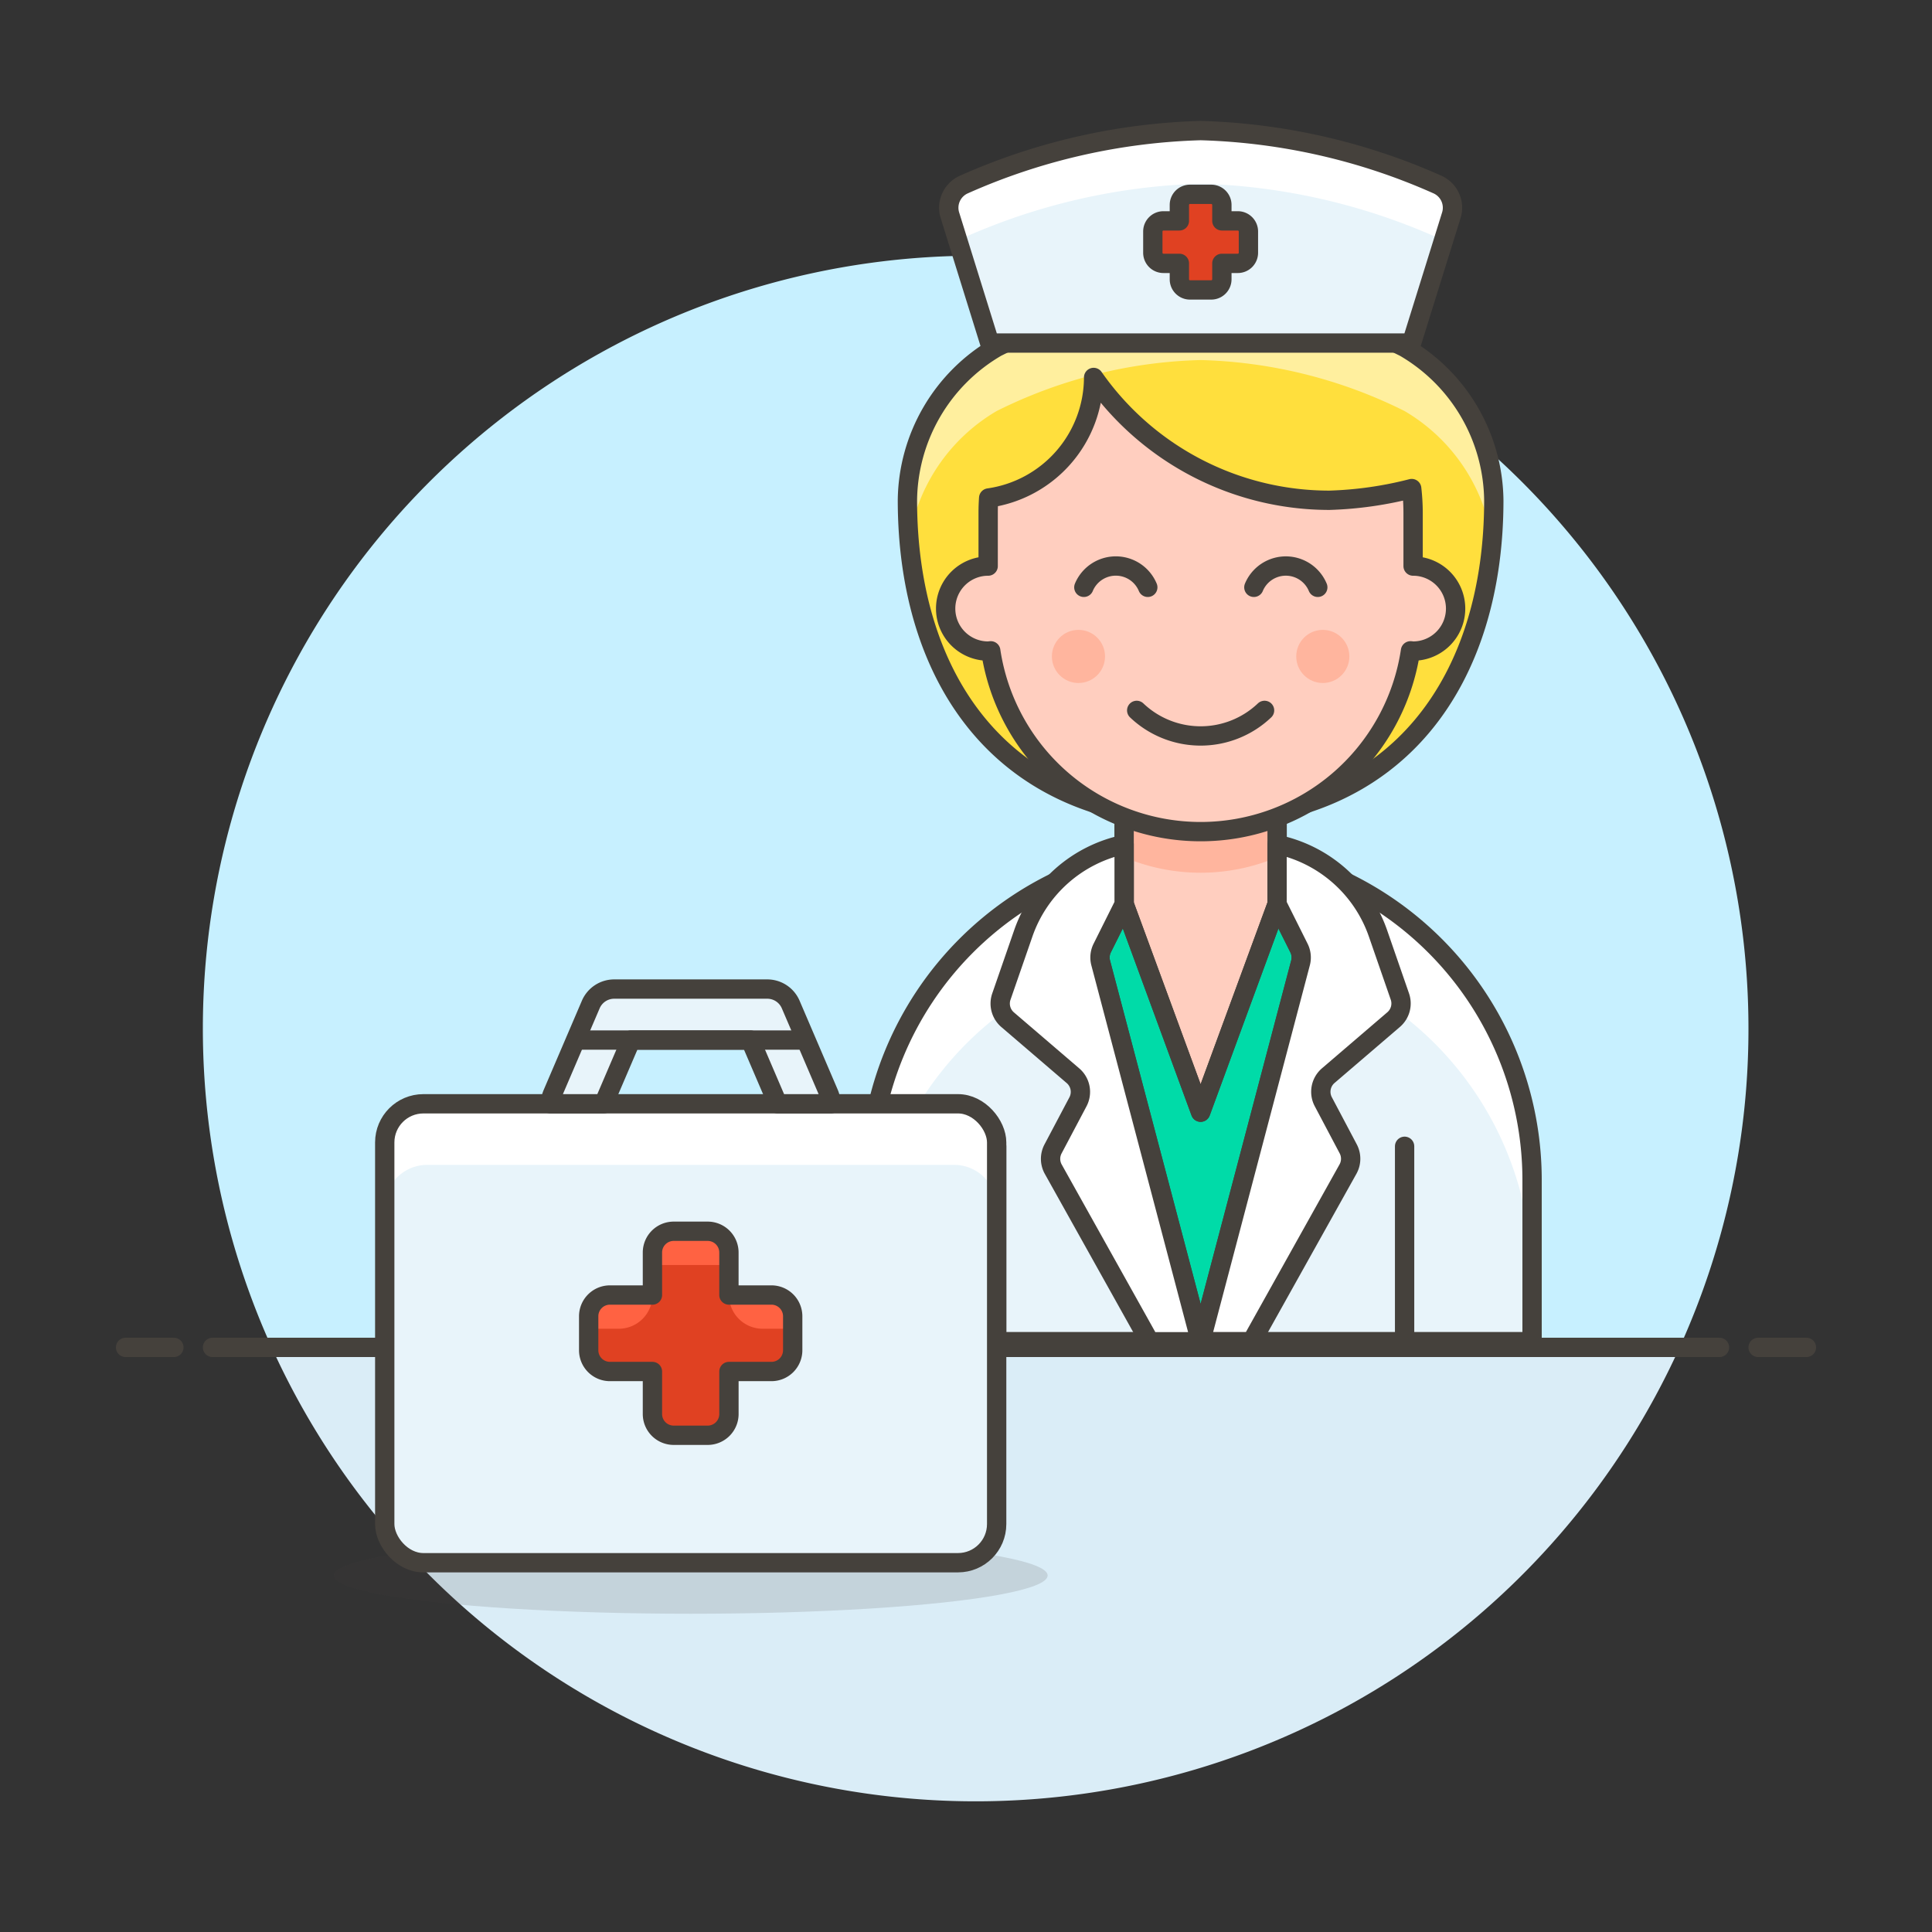 <svg xmlns="http://www.w3.org/2000/svg" viewBox="0 0 100 100"><rect x="0" y="0" width="100" height="100" fill="#333333" stroke="none"/><g class="nc-icon-wrapper"><defs/><path class="a" d="M90.5 53.241a40 40 0 1 0-76.436 16.5h72.872a39.841 39.841 0 0 0 3.564-16.5z" style="" fill="#c7f0ff"/><path class="b" d="M14.064 69.741a40 40 0 0 0 72.872 0z" style="" fill="#daedf7"/><g><path class="c" d="M11 69.741h78" fill="none" stroke="#45413c" stroke-linecap="round" stroke-linejoin="round"/><path class="c" d="M6.5 69.741H9" fill="none" stroke="#45413c" stroke-linecap="round" stroke-linejoin="round"/><path class="c" d="M91 69.741h2.5" fill="none" stroke="#45413c" stroke-linecap="round" stroke-linejoin="round"/></g><g><path class="d" d="M62.144 42.39c-10.391 0-15.176-7.385-15.176-16.5a9.279 9.279 0 0 1 4.619-7.918 25.014 25.014 0 0 1 10.557-2.639A25.021 25.021 0 0 1 72.7 17.976a9.281 9.281 0 0 1 4.619 7.918c.002 9.111-4.784 16.496-15.175 16.496z" style="" fill="#ffdf3d"/><path class="e" d="M51.587 21.275a25.014 25.014 0 0 1 10.557-2.639A25.021 25.021 0 0 1 72.7 21.275a9.383 9.383 0 0 1 4.525 6.67c.056-.674.094-1.355.094-2.051a9.28 9.28 0 0 0-4.619-7.918 25.021 25.021 0 0 0-10.558-2.639 25.014 25.014 0 0 0-10.557 2.639 9.278 9.278 0 0 0-4.619 7.918c0 .7.037 1.377.094 2.051a9.378 9.378 0 0 1 4.527-6.67z" style="" fill="#ffef9e"/><path class="c" d="M62.144 42.39c-10.391 0-15.176-7.385-15.176-16.5a9.279 9.279 0 0 1 4.619-7.918 25.014 25.014 0 0 1 10.557-2.639A25.021 25.021 0 0 1 72.7 17.976a9.281 9.281 0 0 1 4.619 7.918c.002 9.111-4.784 16.496-15.175 16.496z" fill="none" stroke="#45413c" stroke-linecap="round" stroke-linejoin="round"/><path class="f" d="M79.3 69.444V61.08a17.156 17.156 0 1 0-34.312 0v8.364z" style="" fill="#e8f4fa"/><path class="g" d="M62.144 43.924A17.156 17.156 0 0 0 44.988 61.08v2.425h.224a17.133 17.133 0 0 1 33.864 0h.224V61.08a17.156 17.156 0 0 0-17.156-17.156z" style="" fill="#fff"/><path class="c" d="M79.3 69.444V61.08a17.156 17.156 0 1 0-34.312 0v8.364z" fill="none" stroke="#45413c" stroke-linecap="round" stroke-linejoin="round"/><path class="c" d="M51.587 69.444V59.332" fill="none" stroke="#45413c" stroke-linecap="round" stroke-linejoin="round"/><path class="c" d="M72.702 69.444V59.332" fill="none" stroke="#45413c" stroke-linecap="round" stroke-linejoin="round"/><path class="h" d="M66.1 46.8h-7.915l-1.133 2.268a1.1 1.1 0 0 0-.08.772l5.172 19.609 5.174-19.609a1.1 1.1 0 0 0-.08-.772z" stroke="#45413c" stroke-linecap="round" stroke-linejoin="round" fill="#00dba8"/><path class="i" d="M66.103 46.795l-3.959 10.772-3.959-10.772v-5.939h7.918v5.939z" stroke="#45413c" stroke-linecap="round" stroke-linejoin="round" fill="#ffcebf"/><path class="j" d="M58.185 44.37a10.171 10.171 0 0 0 7.918 0v-3.514h-7.918z" style="" fill="#ffb59e"/><path class="c" d="M66.103 46.795l-3.959 10.772-3.959-10.772v-5.939h7.918v5.939z" fill="none" stroke="#45413c" stroke-linecap="round" stroke-linejoin="round"/><path class="k" d="M58.185 43.71v3.09l-1.133 2.268a1.1 1.1 0 0 0-.08.772l5.172 19.609h-2.639l-4.988-8.931a1.1 1.1 0 0 1-.012-1.05l1.29-2.439a1.1 1.1 0 0 0-.257-1.349l-3.383-2.9a1.1 1.1 0 0 1-.323-1.2l1.133-3.269a7.068 7.068 0 0 1 5.22-4.601z" stroke="#45413c" stroke-linecap="round" stroke-linejoin="round" fill="#fff"/><path class="k" d="M66.1 43.71v3.09l1.133 2.268a1.1 1.1 0 0 1 .08.772l-5.169 19.604h2.639l4.988-8.931a1.1 1.1 0 0 0 .012-1.05l-1.29-2.439a1.1 1.1 0 0 1 .257-1.349l3.383-2.9a1.1 1.1 0 0 0 .323-1.2l-1.133-3.269A7.068 7.068 0 0 0 66.1 43.71z" stroke="#45413c" stroke-linecap="round" stroke-linejoin="round" fill="#fff"/><g><path class="i" d="M73.142 29.3v-2.746a11.267 11.267 0 0 0-.073-1.266 19.3 19.3 0 0 1-4.254.606 14.882 14.882 0 0 1-12.209-6.357 6.319 6.319 0 0 1-5.432 6.239q-.027.386-.027.778V29.3a2.2 2.2 0 1 0 0 4.4c.046 0 .089-.011.134-.013a10.984 10.984 0 0 0 21.726 0c.045 0 .088.013.135.013a2.2 2.2 0 0 0 0-4.4z" stroke="#45413c" stroke-linecap="round" stroke-linejoin="round" fill="#ffcebf"/><circle class="j" cx="68.468" cy="33.977" r="1.375" style="" fill="#ffb59e"/><circle class="j" cx="55.821" cy="33.977" r="1.375" style="" fill="#ffb59e"/><path class="c" d="M65.453 36.77a4.8 4.8 0 0 1-6.617 0" fill="none" stroke="#45413c" stroke-linecap="round" stroke-linejoin="round"/><path class="c" d="M56.1 30.4a1.792 1.792 0 0 1 3.309 0" fill="none" stroke="#45413c" stroke-linecap="round" stroke-linejoin="round"/><path class="c" d="M64.9 30.4a1.792 1.792 0 0 1 3.308 0" fill="none" stroke="#45413c" stroke-linecap="round" stroke-linejoin="round"/></g><g><path class="f" d="M74.4 9.551a32.3 32.3 0 0 0-12.256-2.792 32.31 32.31 0 0 0-12.253 2.792 1.315 1.315 0 0 0-.714 1.622l2.05 6.583h21.834l2.05-6.583a1.315 1.315 0 0 0-.711-1.622z" style="" fill="#e8f4fa"/><path class="g" d="M49.586 12.487a1.327 1.327 0 0 1 .3-.187 32.31 32.31 0 0 1 12.258-2.792A32.3 32.3 0 0 1 74.4 12.3a1.327 1.327 0 0 1 .3.187l.409-1.314a1.315 1.315 0 0 0-.709-1.622 32.3 32.3 0 0 0-12.256-2.792 32.31 32.31 0 0 0-12.253 2.792 1.315 1.315 0 0 0-.714 1.622z" style="" fill="#fff"/><path class="l" d="M64.069 11.432h-.825v-.824a.55.55 0 0 0-.55-.55h-1.1a.55.55 0 0 0-.55.55v.824h-.825a.55.55 0 0 0-.549.55v1.1a.549.549 0 0 0 .549.55h.825v.825a.55.55 0 0 0 .55.55h1.1a.551.551 0 0 0 .55-.55v-.825h.825a.549.549 0 0 0 .549-.55v-1.1a.55.55 0 0 0-.549-.55z" stroke="#45413c" stroke-linecap="round" stroke-linejoin="round" fill="#e04122"/><path class="c" d="M74.4 9.551a32.3 32.3 0 0 0-12.256-2.792 32.31 32.31 0 0 0-12.253 2.792 1.315 1.315 0 0 0-.714 1.622l2.05 6.583h21.834l2.05-6.583a1.315 1.315 0 0 0-.711-1.622z" fill="none" stroke="#45413c" stroke-linecap="round" stroke-linejoin="round"/></g><g><ellipse class="m" cx="35.75" cy="81.547" rx="18.476" ry="1.98" fill="#45413c" opacity="0.15"/><rect class="f" x="19.914" y="57.132" width="31.673" height="23.754" rx="2.199" style="" fill="#e8f4fa"/><path class="g" d="M49.387 57.132H22.113a2.2 2.2 0 0 0-2.2 2.2v3.162a2.2 2.2 0 0 1 2.2-2.2h27.274a2.2 2.2 0 0 1 2.2 2.2v-3.162a2.2 2.2 0 0 0-2.2-2.2z" style="" fill="#fff"/><rect class="c" x="19.914" y="57.132" width="31.673" height="23.754" rx="2" fill="none" stroke="#45413c" stroke-linecap="round" stroke-linejoin="round"/><path class="n" d="M39.929 67.03h-2.2v-2.2a1.1 1.1 0 0 0-1.1-1.1H34.87a1.1 1.1 0 0 0-1.1 1.1v2.2h-2.2a1.1 1.1 0 0 0-1.1 1.1v1.759a1.1 1.1 0 0 0 1.1 1.1h2.2v2.2a1.1 1.1 0 0 0 1.1 1.1h1.76a1.1 1.1 0 0 0 1.1-1.1v-2.2h2.2a1.1 1.1 0 0 0 1.1-1.1V68.13a1.1 1.1 0 0 0-1.101-1.1z" style="" fill="#e04122"/><path class="o" d="M36.63 63.731h-1.76a1.1 1.1 0 0 0-1.1 1.1v.646h3.96v-.646a1.1 1.1 0 0 0-1.1-1.1z" style="" fill="#ff6242"/><path class="o" d="M37.73 67.03a1.746 1.746 0 0 0 1.746 1.746h1.553v-.646a1.1 1.1 0 0 0-1.1-1.1z" style="" fill="#ff6242"/><path class="o" d="M33.771 67.03h-2.2a1.1 1.1 0 0 0-1.1 1.1v.646h1.554a1.746 1.746 0 0 0 1.746-1.746z" style="" fill="#ff6242"/><path class="c" d="M39.929 67.03h-2.2v-2.2a1.1 1.1 0 0 0-1.1-1.1H34.87a1.1 1.1 0 0 0-1.1 1.1v2.2h-2.2a1.1 1.1 0 0 0-1.1 1.1v1.759a1.1 1.1 0 0 0 1.1 1.1h2.2v2.2a1.1 1.1 0 0 0 1.1 1.1h1.76a1.1 1.1 0 0 0 1.1-1.1v-2.2h2.2a1.1 1.1 0 0 0 1.1-1.1V68.13a1.1 1.1 0 0 0-1.101-1.1z" fill="none" stroke="#45413c" stroke-linecap="round" stroke-linejoin="round"/><g><path class="p" d="M31.247 57.132l1.414-3.3h6.178l1.415 3.3h2.753a1.323 1.323 0 0 0-.1-.519l-1.98-4.619a1.318 1.318 0 0 0-1.213-.8h-7.923a1.319 1.319 0 0 0-1.213.8L28.6 56.613a1.307 1.307 0 0 0-.106.519z" stroke="#45413c" stroke-linecap="round" stroke-linejoin="round" fill="#e8f4fa"/><path class="c" d="M29.812 53.833h11.877" fill="none" stroke="#45413c" stroke-linecap="round" stroke-linejoin="round"/></g></g></g></g></svg>